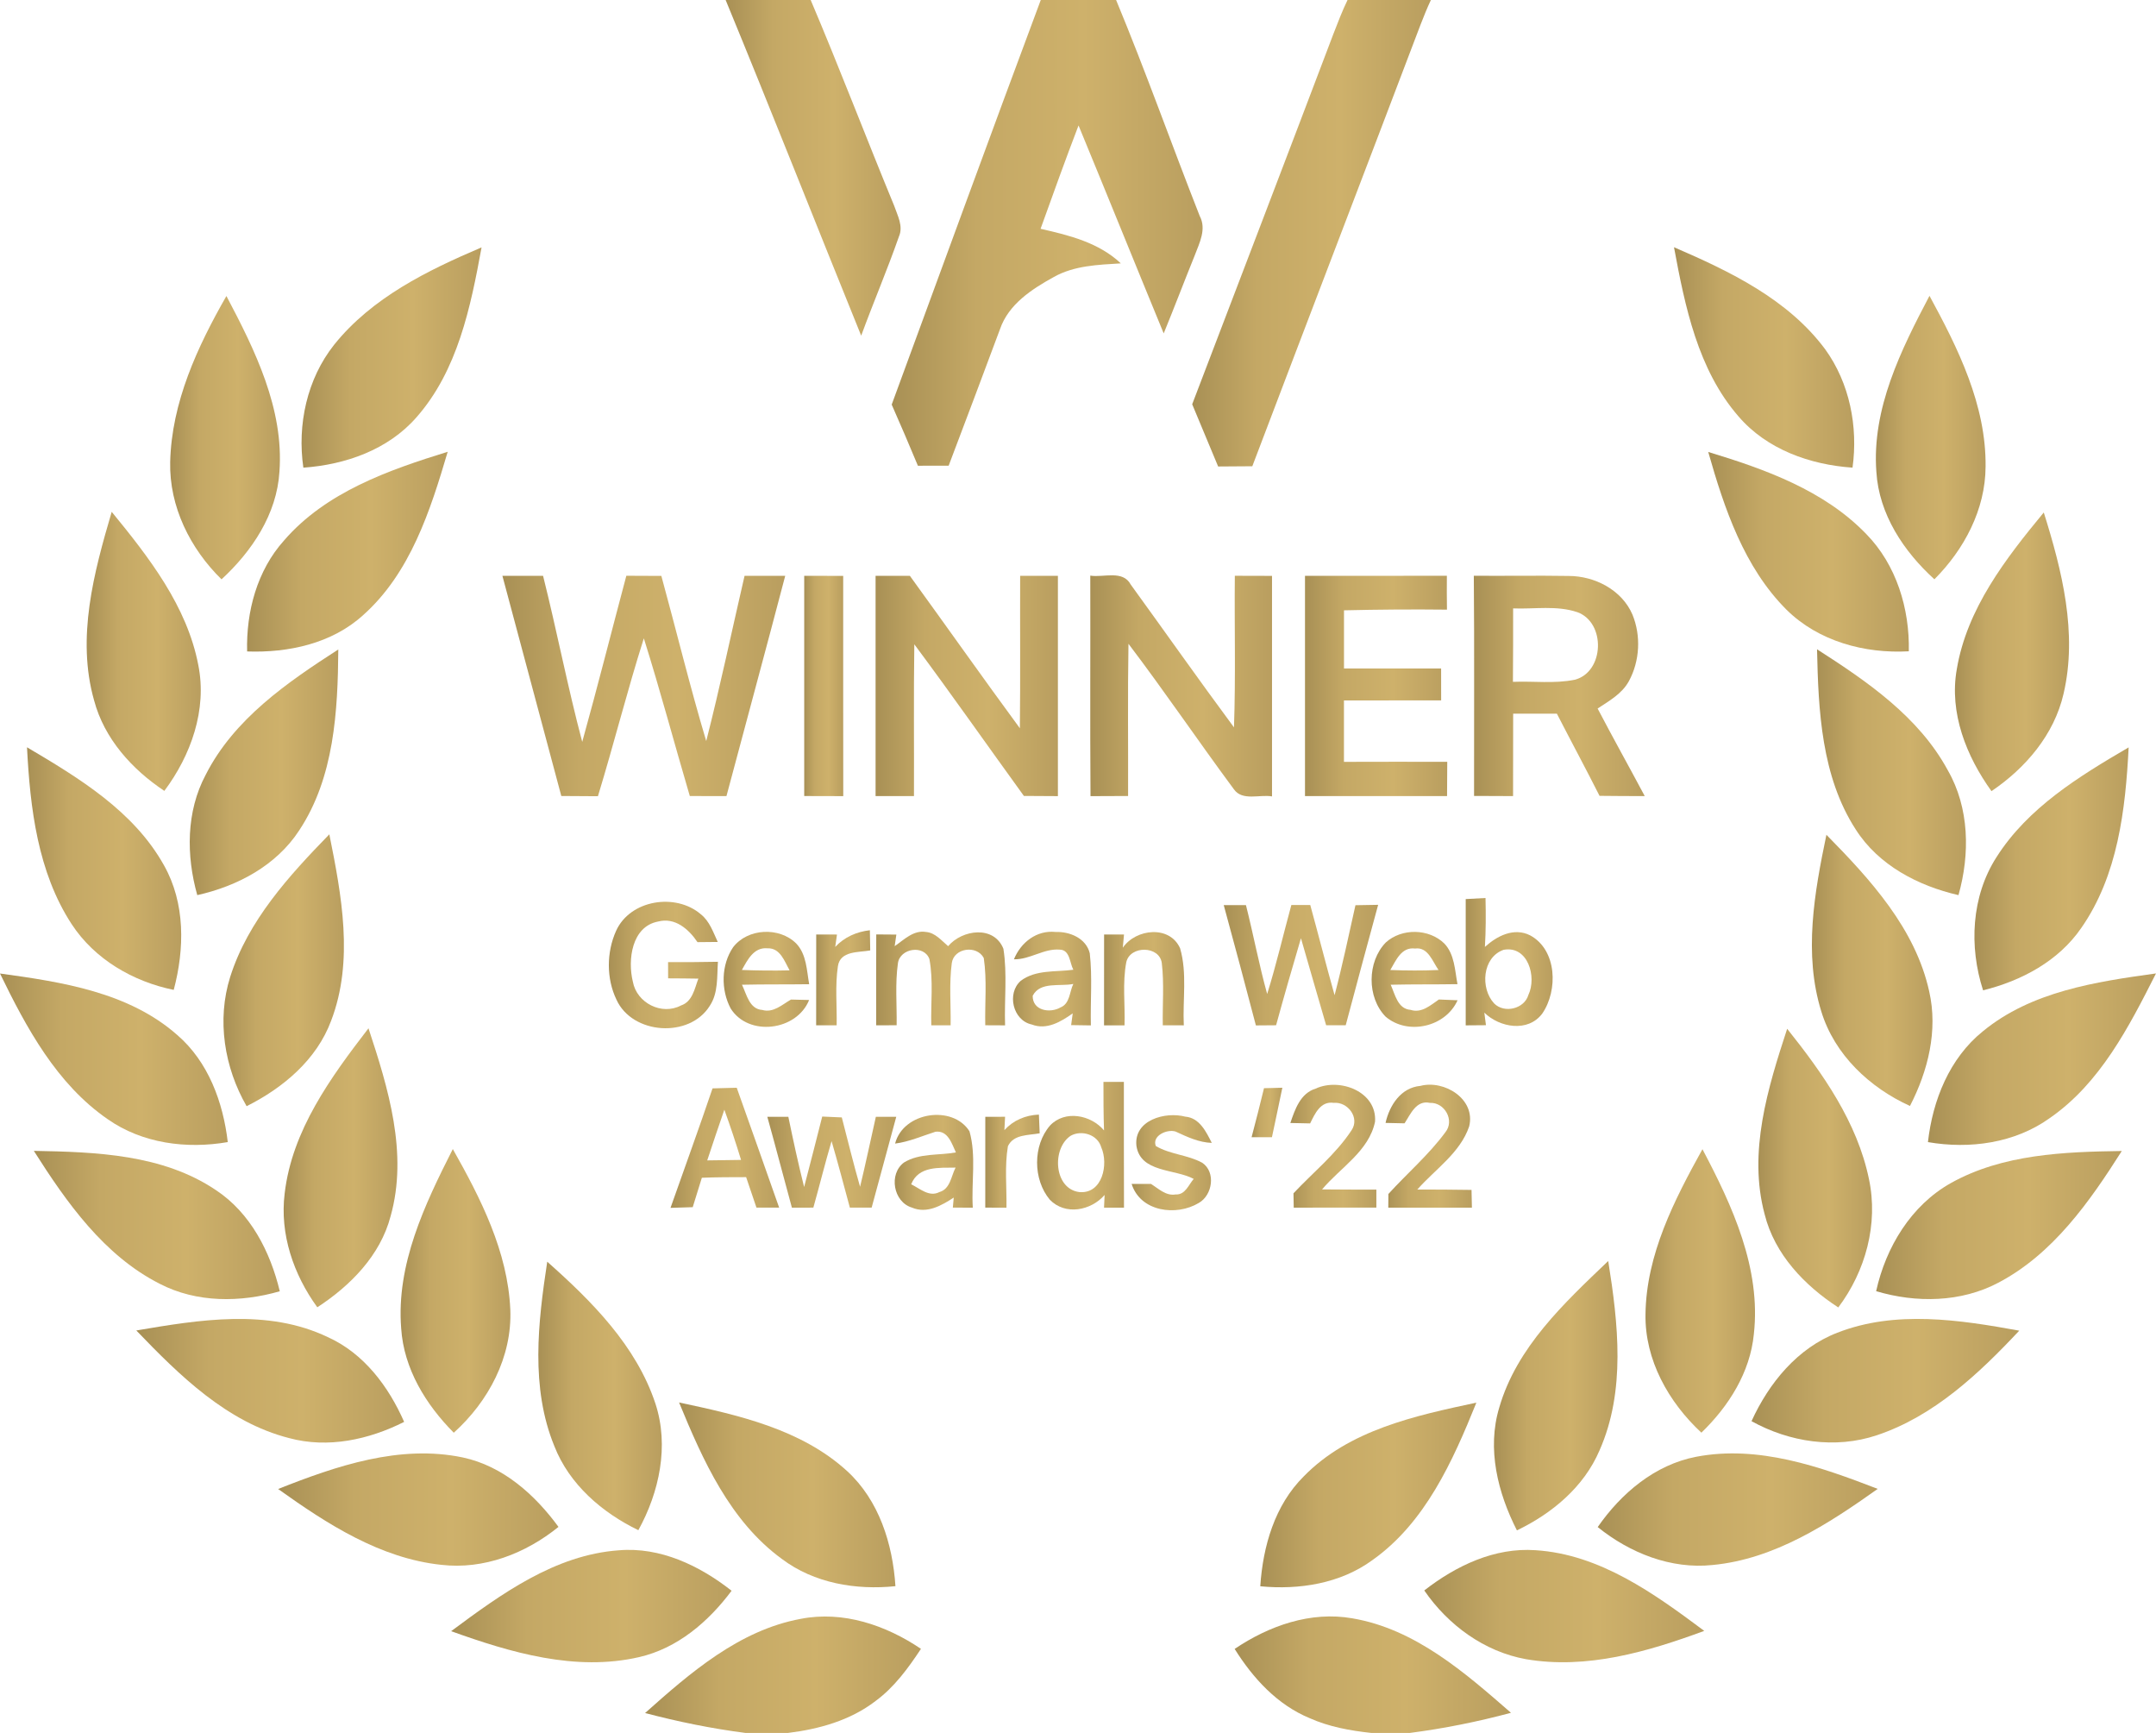 <svg xmlns="http://www.w3.org/2000/svg" width="112" height="90" viewBox="0 0 112 90" fill="none"><g clip-path="url(#clip0_1353_1349)"><path d="M37.696 0H42.113C43.616 3.538 44.984 7.133 46.45 10.685C46.624 11.195 46.936 11.745 46.697 12.287C46.091 14.02 45.368 15.71 44.737 17.433C42.38 11.625 40.084 5.793 37.696 0Z" fill="url(#paint0_linear_1353_1349)"></path><path d="M54.066 0H57.979C59.517 3.703 60.856 7.49 62.324 11.22C62.685 11.902 62.309 12.615 62.065 13.262C61.519 14.61 61.003 15.97 60.452 17.315C58.969 13.717 57.513 10.11 56.028 6.515C55.345 8.293 54.702 10.088 54.056 11.883C55.539 12.217 57.082 12.6 58.224 13.678C57.04 13.752 55.798 13.79 54.737 14.39C53.603 15.015 52.394 15.8 51.95 17.09C51.068 19.457 50.178 21.823 49.281 24.185C48.747 24.185 48.214 24.185 47.683 24.188C47.242 23.122 46.786 22.067 46.322 21.012C48.899 14.008 51.454 6.992 54.066 0Z" fill="url(#paint1_linear_1353_1349)"></path><path d="M70.002 0H74.332C74.135 0.42 73.96 0.853 73.793 1.285C70.889 8.932 67.958 16.567 65.055 24.215C64.462 24.218 63.871 24.223 63.28 24.227C62.829 23.152 62.378 22.075 61.932 20.995C64.379 14.585 66.837 8.175 69.269 1.758C69.499 1.165 69.725 0.573 70.002 0Z" fill="url(#paint2_linear_1353_1349)"></path><path d="M17.359 17.903C19.318 15.46 22.197 14.048 25.016 12.848C24.45 15.948 23.772 19.253 21.628 21.68C20.155 23.363 17.937 24.135 15.759 24.288C15.435 22.055 15.946 19.683 17.359 17.903Z" fill="url(#paint3_linear_1353_1349)"></path><path d="M86.961 12.84C89.86 14.09 92.88 15.537 94.815 18.14C96.086 19.9 96.529 22.152 96.235 24.287C94.032 24.137 91.784 23.342 90.311 21.625C88.2 19.197 87.532 15.917 86.961 12.84Z" fill="url(#paint4_linear_1353_1349)"></path><path d="M8.841 23.998C8.913 20.903 10.251 18.013 11.762 15.373C13.245 18.183 14.755 21.233 14.516 24.5C14.381 26.706 13.088 28.631 11.508 30.088C9.883 28.498 8.788 26.308 8.841 23.998Z" fill="url(#paint5_linear_1353_1349)"></path><path d="M97.474 24.506C97.23 21.228 98.753 18.178 100.233 15.363C101.721 18.098 103.184 21.046 103.147 24.238C103.137 26.466 102.033 28.538 100.488 30.086C98.895 28.638 97.609 26.711 97.474 24.506Z" fill="url(#paint6_linear_1353_1349)"></path><path d="M14.755 28.07C16.929 25.555 20.179 24.415 23.257 23.463C22.357 26.513 21.313 29.765 18.868 31.943C17.243 33.425 14.979 33.91 12.838 33.833C12.784 31.765 13.354 29.63 14.755 28.07Z" fill="url(#paint7_linear_1353_1349)"></path><path d="M88.74 23.473C91.689 24.365 94.757 25.463 96.948 27.735C98.516 29.335 99.206 31.615 99.159 33.825C96.868 33.955 94.463 33.308 92.8 31.66C90.6 29.458 89.573 26.405 88.74 23.473Z" fill="url(#paint8_linear_1353_1349)"></path><path d="M5.803 26.582C7.732 28.939 9.716 31.477 10.302 34.544C10.765 36.864 9.918 39.227 8.537 41.075C6.857 39.957 5.416 38.364 4.888 36.374C3.963 33.117 4.878 29.727 5.803 26.582Z" fill="url(#paint9_linear_1353_1349)"></path><path d="M101.651 34.76C102.175 31.613 104.193 29.008 106.17 26.615C107.117 29.63 107.935 32.88 107.197 36.033C106.708 38.158 105.223 39.893 103.453 41.088C102.15 39.275 101.25 37.025 101.651 34.76Z" fill="url(#paint10_linear_1353_1349)"></path><path d="M26.099 29.905C26.804 29.905 27.507 29.905 28.212 29.907C28.93 32.772 29.488 35.675 30.246 38.53C31.044 35.662 31.771 32.777 32.537 29.902C33.145 29.905 33.75 29.907 34.356 29.91C35.139 32.767 35.839 35.65 36.687 38.487C37.414 35.642 38.015 32.767 38.678 29.907C39.383 29.905 40.086 29.905 40.791 29.905C39.79 33.722 38.753 37.53 37.738 41.345C37.103 41.345 36.47 41.342 35.834 41.342C35.029 38.615 34.301 35.865 33.446 33.152C32.584 35.865 31.893 38.63 31.061 41.352C30.425 41.345 29.792 41.342 29.159 41.34C28.14 37.527 27.123 33.715 26.099 29.905Z" fill="url(#paint11_linear_1353_1349)"></path><path d="M41.778 29.904C42.451 29.904 43.127 29.907 43.802 29.909C43.805 33.722 43.797 37.534 43.805 41.347C43.129 41.344 42.454 41.342 41.778 41.342C41.776 37.529 41.776 33.717 41.778 29.904Z" fill="url(#paint12_linear_1353_1349)"></path><path d="M45.485 41.344C45.483 37.529 45.483 33.717 45.485 29.904C46.078 29.904 46.672 29.904 47.265 29.904C49.177 32.539 51.051 35.199 52.98 37.822C53.01 35.184 52.985 32.544 52.995 29.907C53.648 29.904 54.301 29.904 54.956 29.904C54.959 33.719 54.956 37.532 54.956 41.347C54.366 41.344 53.778 41.342 53.189 41.337C51.288 38.714 49.431 36.059 47.497 33.462C47.459 36.089 47.489 38.717 47.479 41.344C46.814 41.344 46.151 41.344 45.485 41.344Z" fill="url(#paint13_linear_1353_1349)"></path><path d="M56.638 29.895C57.333 30.006 58.328 29.588 58.739 30.358C60.531 32.828 62.285 35.323 64.103 37.776C64.195 35.153 64.122 32.528 64.147 29.903C64.79 29.905 65.433 29.905 66.079 29.908C66.076 33.725 66.076 37.543 66.079 41.361C65.436 41.248 64.539 41.615 64.1 40.993C62.248 38.493 60.503 35.913 58.622 33.435C58.577 36.071 58.612 38.706 58.602 41.34C57.951 41.343 57.301 41.346 56.65 41.348C56.623 37.531 56.648 33.713 56.638 29.895Z" fill="url(#paint14_linear_1353_1349)"></path><path d="M67.792 29.905C70.249 29.902 72.705 29.91 75.162 29.902C75.157 30.487 75.157 31.075 75.167 31.662C73.385 31.642 71.6 31.655 69.818 31.697C69.816 32.705 69.816 33.71 69.818 34.717C71.501 34.72 73.183 34.717 74.863 34.717C74.863 35.27 74.863 35.822 74.865 36.375C73.183 36.377 71.498 36.375 69.816 36.377C69.818 37.44 69.818 38.502 69.816 39.567C71.605 39.56 73.395 39.562 75.182 39.565C75.177 40.157 75.175 40.752 75.172 41.345C72.712 41.342 70.252 41.345 67.792 41.345C67.792 37.53 67.792 33.717 67.792 29.905Z" fill="url(#paint15_linear_1353_1349)"></path><path d="M76.562 29.902C78.205 29.915 79.847 29.885 81.49 29.912C82.838 29.912 84.252 30.635 84.802 31.917C85.254 33.017 85.186 34.33 84.618 35.375C84.262 36.03 83.591 36.402 82.993 36.797C83.791 38.325 84.633 39.825 85.441 41.345C84.658 41.345 83.875 41.342 83.093 41.332C82.37 39.902 81.61 38.49 80.877 37.065C80.119 37.062 79.362 37.062 78.606 37.065C78.601 38.492 78.604 39.917 78.601 41.345C77.926 41.345 77.25 41.342 76.575 41.337C76.57 37.525 76.595 33.712 76.562 29.902ZM78.604 31.597C78.601 32.867 78.609 34.14 78.594 35.412C79.661 35.367 80.75 35.517 81.807 35.302C83.349 34.897 83.427 32.337 81.944 31.795C80.872 31.43 79.713 31.642 78.604 31.597Z" fill="url(#paint16_linear_1353_1349)"></path><path d="M10.687 40.236C12.158 37.338 14.919 35.441 17.574 33.73C17.549 36.933 17.364 40.383 15.54 43.13C14.351 44.956 12.325 46.026 10.248 46.488C9.67 44.438 9.665 42.148 10.687 40.236Z" fill="url(#paint17_linear_1353_1349)"></path><path d="M94.392 33.721C96.989 35.386 99.68 37.221 101.186 40.008C102.31 41.963 102.34 44.361 101.739 46.488C99.643 46.008 97.584 44.936 96.4 43.076C94.618 40.321 94.459 36.903 94.392 33.721Z" fill="url(#paint18_linear_1353_1349)"></path><path d="M1.403 38.81C4.095 40.401 6.949 42.123 8.519 44.941C9.631 46.908 9.591 49.281 9.025 51.41C6.917 50.98 4.92 49.825 3.724 47.998C1.957 45.291 1.565 41.971 1.403 38.81Z" fill="url(#paint19_linear_1353_1349)"></path><path d="M103.712 44.52C105.343 41.947 108.012 40.315 110.579 38.815C110.415 42.047 110.018 45.469 108.119 48.192C106.933 49.919 105.009 50.94 103.017 51.432C102.282 49.162 102.404 46.557 103.712 44.52Z" fill="url(#paint20_linear_1353_1349)"></path><path d="M11.959 50.733C12.888 47.808 15.012 45.485 17.108 43.33C17.743 46.488 18.392 49.9 17.203 53.008C16.447 55.045 14.703 56.503 12.811 57.45C11.652 55.438 11.253 52.973 11.959 50.733Z" fill="url(#paint21_linear_1353_1349)"></path><path d="M94.879 43.355C97.155 45.666 99.498 48.223 100.218 51.488C100.682 53.523 100.156 55.618 99.219 57.438C97.127 56.49 95.303 54.778 94.615 52.535C93.683 49.543 94.254 46.35 94.879 43.355Z" fill="url(#paint22_linear_1353_1349)"></path><path d="M76.141 46.694C76.482 46.674 76.826 46.654 77.17 46.637C77.19 47.484 77.19 48.332 77.138 49.179C77.763 48.609 78.646 48.152 79.486 48.577C80.889 49.332 80.944 51.442 80.116 52.642C79.371 53.629 77.908 53.369 77.108 52.592C77.128 52.754 77.17 53.082 77.193 53.244C76.841 53.247 76.49 53.249 76.141 53.252C76.138 51.064 76.141 48.879 76.141 46.694ZM78.107 49.329C77.001 49.719 76.888 51.332 77.621 52.117C78.15 52.644 79.184 52.397 79.396 51.674C79.844 50.737 79.373 49.092 78.107 49.329Z" fill="url(#paint23_linear_1353_1349)"></path><path d="M32.003 48.348C32.736 46.723 35.106 46.358 36.413 47.488C36.864 47.848 37.051 48.415 37.285 48.92C36.933 48.925 36.582 48.928 36.233 48.93C35.777 48.255 35.067 47.63 34.187 47.86C32.816 48.118 32.597 49.853 32.876 50.985C33.078 52.09 34.374 52.75 35.378 52.218C35.976 52.018 36.084 51.338 36.278 50.825C35.755 50.815 35.229 50.813 34.708 50.81C34.705 50.6 34.705 50.178 34.705 49.968C35.568 49.97 36.43 49.968 37.295 49.95C37.24 50.718 37.32 51.565 36.871 52.238C35.817 53.933 32.843 53.735 32.021 51.91C31.495 50.815 31.507 49.453 32.003 48.348Z" fill="url(#paint24_linear_1353_1349)"></path><path d="M63.571 47.007C63.955 47.005 64.339 47.005 64.725 47.007C65.112 48.54 65.403 50.097 65.827 51.622C66.303 50.097 66.662 48.542 67.083 47.002C67.41 47 67.736 47 68.065 47C68.494 48.56 68.89 50.127 69.329 51.685C69.735 50.14 70.064 48.572 70.413 47.012C70.807 47.005 71.198 47 71.592 46.992C71.019 49.075 70.465 51.162 69.907 53.247C69.568 53.247 69.229 53.247 68.89 53.247C68.447 51.742 68.02 50.232 67.582 48.727C67.138 50.23 66.704 51.735 66.29 53.247C65.939 53.25 65.59 53.25 65.241 53.255C64.698 51.167 64.135 49.087 63.571 47.007Z" fill="url(#paint25_linear_1353_1349)"></path><path d="M38.084 49.195C38.842 48.205 40.482 48.127 41.359 48.997C41.9 49.56 41.905 50.39 42.035 51.115C40.871 51.132 39.707 51.115 38.545 51.142C38.787 51.637 38.922 52.407 39.6 52.452C40.173 52.617 40.632 52.172 41.09 51.912C41.327 51.92 41.798 51.93 42.032 51.935C41.387 53.542 38.887 53.855 37.957 52.375C37.441 51.407 37.461 50.107 38.084 49.195ZM38.54 50.375C39.365 50.407 40.193 50.415 41.018 50.395C40.754 49.927 40.529 49.222 39.869 49.25C39.158 49.182 38.83 49.857 38.54 50.375Z" fill="url(#paint26_linear_1353_1349)"></path><path d="M42.401 48.532C42.76 48.532 43.121 48.532 43.48 48.535C43.458 48.695 43.41 49.017 43.388 49.178C43.867 48.667 44.495 48.39 45.188 48.312C45.193 48.66 45.2 49.01 45.207 49.36C44.609 49.47 43.647 49.37 43.528 50.178C43.376 51.193 43.483 52.227 43.463 53.25C43.106 53.25 42.752 53.25 42.398 53.25C42.401 51.678 42.398 50.105 42.401 48.532Z" fill="url(#paint27_linear_1353_1349)"></path><path d="M45.52 48.529C45.866 48.529 46.215 48.532 46.564 48.537C46.541 48.687 46.499 48.987 46.477 49.139C46.965 48.804 47.456 48.292 48.107 48.402C48.585 48.442 48.909 48.849 49.253 49.139C49.991 48.272 51.634 48.049 52.125 49.274C52.331 50.584 52.167 51.927 52.212 53.252C51.868 53.249 51.524 53.247 51.182 53.247C51.157 52.084 51.277 50.909 51.105 49.754C50.741 49.064 49.55 49.227 49.443 50.022C49.301 51.092 49.4 52.174 49.383 53.249C49.046 53.249 48.712 53.247 48.379 53.249C48.346 52.104 48.493 50.939 48.281 49.809C48.007 49.049 46.753 49.244 46.646 50.024C46.494 51.092 46.596 52.174 46.579 53.247C46.222 53.247 45.869 53.249 45.517 53.249C45.515 51.677 45.512 50.102 45.52 48.529Z" fill="url(#paint28_linear_1353_1349)"></path><path d="M52.672 49.821C53.031 48.944 53.849 48.299 54.833 48.401C55.569 48.376 56.419 48.724 56.611 49.506C56.752 50.749 56.638 52.006 56.668 53.254C56.326 53.249 55.985 53.244 55.643 53.239C55.663 53.086 55.706 52.781 55.726 52.629C55.112 53.066 54.372 53.509 53.595 53.206C52.615 52.999 52.289 51.591 53.024 50.941C53.801 50.349 54.843 50.489 55.758 50.364C55.566 50.009 55.586 49.329 55.05 49.319C54.225 49.249 53.507 49.841 52.672 49.821ZM53.647 51.716C53.635 52.494 54.552 52.636 55.095 52.319C55.584 52.121 55.556 51.509 55.756 51.101C55.065 51.246 54.036 50.959 53.647 51.716Z" fill="url(#paint29_linear_1353_1349)"></path><path d="M57.356 48.533C57.7 48.533 58.046 48.531 58.39 48.533C58.375 48.703 58.343 49.045 58.328 49.218C59.008 48.23 60.766 48.038 61.304 49.251C61.68 50.543 61.431 51.923 61.496 53.251C61.132 53.251 60.768 53.248 60.404 53.248C60.384 52.17 60.481 51.086 60.352 50.013C60.23 49.111 58.712 49.096 58.51 49.965C58.303 51.043 58.453 52.158 58.418 53.251C58.061 53.251 57.707 53.251 57.353 53.251C57.356 51.678 57.353 50.105 57.356 48.533Z" fill="url(#paint30_linear_1353_1349)"></path><path d="M71.99 48.947C72.82 48.194 74.233 48.219 75.033 49.004C75.566 49.567 75.576 50.394 75.713 51.112C74.557 51.132 73.4 51.114 72.244 51.142C72.473 51.642 72.603 52.397 73.276 52.447C73.849 52.632 74.312 52.207 74.746 51.909C74.99 51.919 75.474 51.939 75.718 51.949C75.09 53.342 73.136 53.782 71.982 52.802C71 51.799 71.017 49.947 71.99 48.947ZM72.224 50.377C73.056 50.409 73.894 50.414 74.729 50.377C74.417 49.939 74.185 49.167 73.51 49.262C72.799 49.169 72.518 49.882 72.224 50.377Z" fill="url(#paint31_linear_1353_1349)"></path><path d="M103.005 53.562C105.52 51.49 108.874 50.987 112 50.555C110.597 53.327 109.101 56.255 106.482 58.067C104.665 59.372 102.319 59.69 100.153 59.315C100.398 57.142 101.27 54.96 103.005 53.562Z" fill="url(#paint32_linear_1353_1349)"></path><path d="M0 50.559C3.213 50.999 6.685 51.526 9.21 53.754C10.822 55.144 11.59 57.244 11.832 59.314C9.698 59.684 7.395 59.389 5.593 58.124C2.949 56.301 1.373 53.384 0 50.559Z" fill="url(#paint33_linear_1353_1349)"></path><path d="M14.788 61.982C15.169 58.702 17.188 55.944 19.142 53.404C20.169 56.512 21.208 59.899 20.291 63.162C19.758 65.202 18.2 66.777 16.483 67.894C15.251 66.197 14.526 64.097 14.788 61.982Z" fill="url(#paint34_linear_1353_1349)"></path><path d="M92.84 53.43C94.687 55.742 96.477 58.277 97.088 61.232C97.584 63.567 96.913 66.017 95.495 67.902C93.745 66.765 92.19 65.147 91.671 63.067C90.802 59.835 91.834 56.502 92.84 53.43Z" fill="url(#paint35_linear_1353_1349)"></path><path d="M57.322 56.188C57.673 56.188 58.03 56.188 58.383 56.188C58.386 58.365 58.379 60.542 58.389 62.72C58.042 62.718 57.696 62.72 57.352 62.72C57.359 62.555 57.374 62.225 57.382 62.06C56.671 62.88 55.335 63.135 54.535 62.305C53.658 61.255 53.648 59.492 54.548 58.453C55.323 57.635 56.671 57.898 57.352 58.708C57.322 57.867 57.322 57.028 57.322 56.188ZM55.624 58.983C54.625 59.642 54.745 61.745 56.068 61.91C57.269 62.02 57.598 60.458 57.207 59.583C57.02 58.925 56.19 58.67 55.624 58.983Z" fill="url(#paint36_linear_1353_1349)"></path><path d="M37.015 56.525C37.432 56.512 37.853 56.502 38.272 56.492C39.009 58.567 39.745 60.64 40.475 62.717C40.081 62.715 39.687 62.717 39.296 62.717C39.119 62.19 38.94 61.66 38.76 61.135C37.995 61.137 37.227 61.135 36.46 61.167C36.303 61.675 36.143 62.185 35.986 62.695C35.6 62.71 35.216 62.72 34.832 62.73C35.56 60.662 36.312 58.602 37.015 56.525ZM36.739 60.265C37.325 60.255 37.91 60.247 38.496 60.24C38.229 59.362 37.94 58.492 37.629 57.632C37.325 58.507 37.03 59.385 36.739 60.265Z" fill="url(#paint37_linear_1353_1349)"></path><path d="M65.663 56.515C65.98 56.507 66.296 56.497 66.615 56.492C66.433 57.347 66.261 58.207 66.074 59.062C65.72 59.062 65.369 59.062 65.018 59.062C65.239 58.215 65.459 57.367 65.663 56.515Z" fill="url(#paint38_linear_1353_1349)"></path><path d="M68.346 56.537C69.59 55.959 71.536 56.687 71.431 58.252C71.115 59.787 69.627 60.639 68.68 61.772C69.619 61.782 70.559 61.782 71.499 61.782C71.499 62.094 71.499 62.404 71.499 62.717C70.068 62.719 68.637 62.717 67.207 62.719C67.204 62.532 67.199 62.159 67.194 61.974C68.206 60.894 69.388 59.949 70.208 58.704C70.654 58.052 70.013 57.209 69.285 57.277C68.6 57.172 68.306 57.844 68.059 58.344C67.802 58.339 67.289 58.327 67.032 58.322C67.272 57.614 67.551 56.782 68.346 56.537Z" fill="url(#paint39_linear_1353_1349)"></path><path d="M71.977 58.318C72.181 57.405 72.774 56.485 73.789 56.395C75.03 56.07 76.67 57.08 76.321 58.498C75.855 59.875 74.556 60.725 73.627 61.778C74.564 61.78 75.503 61.78 76.443 61.798C76.448 62.103 76.456 62.41 76.463 62.72C75.015 62.718 73.567 62.718 72.119 62.72C72.121 62.543 72.124 62.188 72.124 62.01C73.101 60.935 74.217 59.98 75.08 58.808C75.586 58.19 75.042 57.24 74.28 57.278C73.569 57.12 73.275 57.868 72.964 58.34C72.717 58.335 72.223 58.323 71.977 58.318Z" fill="url(#paint40_linear_1353_1349)"></path><path d="M39.861 58.001C40.225 58.001 40.589 58.001 40.953 58.001C41.205 59.221 41.469 60.438 41.773 61.648C42.097 60.431 42.399 59.208 42.713 57.988C43.052 58.001 43.391 58.016 43.73 58.033C44.044 59.236 44.335 60.443 44.679 61.636C44.971 60.428 45.225 59.211 45.499 58.001C45.763 58.001 46.294 58.001 46.559 58.001C46.135 59.573 45.709 61.146 45.28 62.718C44.904 62.716 44.525 62.716 44.148 62.716C43.837 61.563 43.533 60.408 43.199 59.263C42.86 60.408 42.576 61.568 42.252 62.718C41.88 62.718 41.509 62.718 41.138 62.721C40.706 61.148 40.3 59.571 39.861 58.001Z" fill="url(#paint41_linear_1353_1349)"></path><path d="M46.499 59.391C46.921 57.749 49.485 57.361 50.363 58.754C50.724 60.031 50.452 61.404 50.535 62.721C50.188 62.719 49.842 62.716 49.498 62.716C49.51 62.586 49.535 62.326 49.545 62.196C48.91 62.611 48.149 63.049 47.374 62.716C46.407 62.429 46.151 60.974 46.961 60.374C47.766 59.879 48.763 60.014 49.657 59.851C49.441 59.391 49.246 58.699 48.598 58.776C47.903 58.996 47.232 59.299 46.499 59.391ZM47.334 61.506C47.783 61.721 48.267 62.186 48.797 61.911C49.366 61.751 49.408 61.086 49.64 60.639C48.79 60.656 47.718 60.541 47.334 61.506Z" fill="url(#paint42_linear_1353_1349)"></path><path d="M51.185 58.002C51.527 57.999 51.868 57.999 52.212 57.999C52.205 58.174 52.187 58.519 52.177 58.692C52.646 58.177 53.276 57.914 53.969 57.887C53.979 58.129 53.999 58.614 54.009 58.857C53.436 58.967 52.651 58.902 52.359 59.529C52.182 60.582 52.302 61.659 52.284 62.722C51.915 62.719 51.549 62.717 51.183 62.717C51.188 61.144 51.185 59.572 51.185 58.002Z" fill="url(#paint43_linear_1353_1349)"></path><path d="M59.035 59.506C58.891 58.168 60.538 57.718 61.573 57.993C62.31 58.053 62.657 58.776 62.949 59.356C62.271 59.333 61.667 59.043 61.067 58.766C60.626 58.628 59.835 58.983 60.042 59.518C60.788 59.961 61.7 59.973 62.458 60.391C63.17 60.876 62.986 62.071 62.278 62.473C61.112 63.178 59.242 62.938 58.786 61.486C59.038 61.486 59.541 61.486 59.793 61.488C60.184 61.731 60.568 62.121 61.074 62.033C61.573 62.061 61.742 61.533 62.011 61.226C61.022 60.698 59.242 60.906 59.035 59.506Z" fill="url(#paint44_linear_1353_1349)"></path><path d="M1.758 59.77C4.976 59.827 8.452 59.944 11.217 61.809C13.014 62.995 14.043 65.012 14.534 67.062C12.495 67.65 10.217 67.669 8.298 66.674C5.399 65.204 3.46 62.45 1.758 59.77Z" fill="url(#paint45_linear_1353_1349)"></path><path d="M23.523 59.676C24.974 62.246 26.377 65.001 26.509 68.011C26.611 70.473 25.37 72.793 23.573 74.408C22.125 72.953 20.978 71.088 20.841 68.993C20.577 65.668 22.063 62.558 23.523 59.676Z" fill="url(#paint46_linear_1353_1349)"></path><path d="M88.439 59.684C89.994 62.624 91.49 65.871 91.109 69.286C90.916 71.281 89.797 73.041 88.384 74.406C86.684 72.829 85.438 70.626 85.481 68.251C85.52 65.159 86.974 62.326 88.439 59.684Z" fill="url(#paint47_linear_1353_1349)"></path><path d="M101.348 61.44C104.037 59.94 107.217 59.82 110.223 59.777C108.548 62.417 106.647 65.125 103.815 66.615C101.866 67.647 99.543 67.677 97.462 67.057C97.965 64.775 99.276 62.6 101.348 61.44Z" fill="url(#paint48_linear_1353_1349)"></path><path d="M28.428 65.527C30.741 67.577 33.054 69.892 34.049 72.9C34.767 75.095 34.251 77.492 33.161 79.47C31.277 78.557 29.575 77.095 28.797 75.102C27.553 72.065 27.947 68.685 28.428 65.527Z" fill="url(#paint49_linear_1353_1349)"></path><path d="M77.884 73.1C78.793 69.963 81.258 67.673 83.544 65.49C84.062 68.73 84.461 72.238 83.091 75.328C82.28 77.228 80.626 78.603 78.801 79.48C77.809 77.535 77.233 75.25 77.884 73.1Z" fill="url(#paint50_linear_1353_1349)"></path><path d="M7.081 69.098C10.346 68.543 13.913 67.951 17.023 69.441C18.898 70.281 20.186 72.006 20.994 73.846C19.164 74.768 17.036 75.233 15.022 74.688C11.789 73.863 9.327 71.436 7.081 69.098Z" fill="url(#paint51_linear_1353_1349)"></path><path d="M95.442 69.216C98.463 68.033 101.795 68.543 104.896 69.108C102.8 71.343 100.457 73.553 97.496 74.54C95.34 75.263 92.955 74.898 90.988 73.808C91.891 71.831 93.369 70.016 95.442 69.216Z" fill="url(#paint52_linear_1353_1349)"></path><path d="M35.277 72.838C38.348 73.49 41.616 74.218 44.006 76.4C45.666 77.923 46.374 80.183 46.516 82.378C44.467 82.59 42.294 82.228 40.619 80.965C37.922 79 36.511 75.838 35.277 72.838Z" fill="url(#paint53_linear_1353_1349)"></path><path d="M67.727 76.676C70.08 74.263 73.524 73.521 76.695 72.846C75.471 75.876 74.038 79.086 71.289 81.028C69.621 82.246 67.483 82.578 65.469 82.383C65.606 80.308 66.219 78.173 67.727 76.676Z" fill="url(#paint54_linear_1353_1349)"></path><path d="M14.448 77.331C17.469 76.133 20.764 75.006 24.047 75.694C26.128 76.141 27.785 77.621 29.012 79.299C27.314 80.676 25.128 81.528 22.922 81.269C19.75 80.933 16.985 79.144 14.448 77.331Z" fill="url(#paint55_linear_1353_1349)"></path><path d="M88.11 75.658C91.345 75.038 94.563 76.173 97.544 77.325C94.974 79.15 92.18 80.973 88.965 81.278C86.802 81.508 84.665 80.653 82.998 79.308C84.217 77.553 85.969 76.07 88.11 75.658Z" fill="url(#paint56_linear_1353_1349)"></path><path d="M23.436 84.715C26.024 82.795 28.825 80.752 32.145 80.515C34.303 80.33 36.345 81.312 38.005 82.615C36.806 84.222 35.193 85.607 33.199 86.062C29.899 86.822 26.535 85.83 23.436 84.715Z" fill="url(#paint57_linear_1353_1349)"></path><path d="M73.988 82.6C75.633 81.32 77.637 80.358 79.768 80.51C83.113 80.72 85.934 82.763 88.532 84.7C85.593 85.785 82.43 86.71 79.275 86.17C77.106 85.78 75.225 84.4 73.988 82.6Z" fill="url(#paint58_linear_1353_1349)"></path><path d="M33.511 88.966C35.861 86.871 38.403 84.665 41.591 84.076C43.794 83.643 46.023 84.403 47.842 85.633C47.179 86.635 46.456 87.63 45.477 88.346C44.168 89.353 42.538 89.805 40.926 90.001H38.735C36.973 89.775 35.23 89.418 33.511 88.966Z" fill="url(#paint59_linear_1353_1349)"></path><path d="M64.138 85.637C65.92 84.434 68.091 83.664 70.259 84.049C73.509 84.602 76.086 86.854 78.492 88.954C76.769 89.417 75.015 89.769 73.245 89.999H71.229C70.139 89.882 69.04 89.682 68.033 89.232C66.349 88.537 65.087 87.154 64.138 85.637Z" fill="url(#paint60_linear_1353_1349)"></path></g><defs><linearGradient id="paint0_linear_1353_1349" x1="37.702" y1="10.506" x2="46.776" y2="10.506" gradientUnits="userSpaceOnUse"><stop stop-color="#A89055"></stop><stop offset="0.271" stop-color="#C4A865"></stop><stop offset="0.62" stop-color="#CEB16B"></stop><stop offset="1" stop-color="#B99E5F"></stop></linearGradient><linearGradient id="paint1_linear_1353_1349" x1="46.332" y1="14.577" x2="62.46" y2="14.577" gradientUnits="userSpaceOnUse"><stop stop-color="#A89055"></stop><stop offset="0.271" stop-color="#C4A865"></stop><stop offset="0.62" stop-color="#CEB16B"></stop><stop offset="1" stop-color="#B99E5F"></stop></linearGradient><linearGradient id="paint2_linear_1353_1349" x1="61.939" y1="14.601" x2="74.321" y2="14.601" gradientUnits="userSpaceOnUse"><stop stop-color="#A89055"></stop><stop offset="0.271" stop-color="#C4A865"></stop><stop offset="0.62" stop-color="#CEB16B"></stop><stop offset="1" stop-color="#B99E5F"></stop></linearGradient><linearGradient id="paint3_linear_1353_1349" x1="15.671" y1="19.742" x2="25.008" y2="19.742" gradientUnits="userSpaceOnUse"><stop stop-color="#A89055"></stop><stop offset="0.271" stop-color="#C4A865"></stop><stop offset="0.62" stop-color="#CEB16B"></stop><stop offset="1" stop-color="#B99E5F"></stop></linearGradient><linearGradient id="paint4_linear_1353_1349" x1="86.967" y1="19.739" x2="96.315" y2="19.739" gradientUnits="userSpaceOnUse"><stop stop-color="#A89055"></stop><stop offset="0.271" stop-color="#C4A865"></stop><stop offset="0.62" stop-color="#CEB16B"></stop><stop offset="1" stop-color="#B99E5F"></stop></linearGradient><linearGradient id="paint5_linear_1353_1349" x1="8.842" y1="24.241" x2="14.536" y2="24.241" gradientUnits="userSpaceOnUse"><stop stop-color="#A89055"></stop><stop offset="0.271" stop-color="#C4A865"></stop><stop offset="0.62" stop-color="#CEB16B"></stop><stop offset="1" stop-color="#B99E5F"></stop></linearGradient><linearGradient id="paint6_linear_1353_1349" x1="97.452" y1="24.236" x2="103.143" y2="24.236" gradientUnits="userSpaceOnUse"><stop stop-color="#A89055"></stop><stop offset="0.271" stop-color="#C4A865"></stop><stop offset="0.62" stop-color="#CEB16B"></stop><stop offset="1" stop-color="#B99E5F"></stop></linearGradient><linearGradient id="paint7_linear_1353_1349" x1="12.841" y1="29.717" x2="23.248" y2="29.717" gradientUnits="userSpaceOnUse"><stop stop-color="#A89055"></stop><stop offset="0.271" stop-color="#C4A865"></stop><stop offset="0.62" stop-color="#CEB16B"></stop><stop offset="1" stop-color="#B99E5F"></stop></linearGradient><linearGradient id="paint8_linear_1353_1349" x1="88.747" y1="29.721" x2="99.152" y2="29.721" gradientUnits="userSpaceOnUse"><stop stop-color="#A89055"></stop><stop offset="0.271" stop-color="#C4A865"></stop><stop offset="0.62" stop-color="#CEB16B"></stop><stop offset="1" stop-color="#B99E5F"></stop></linearGradient><linearGradient id="paint9_linear_1353_1349" x1="4.507" y1="35.316" x2="10.424" y2="35.316" gradientUnits="userSpaceOnUse"><stop stop-color="#A89055"></stop><stop offset="0.271" stop-color="#C4A865"></stop><stop offset="0.62" stop-color="#CEB16B"></stop><stop offset="1" stop-color="#B99E5F"></stop></linearGradient><linearGradient id="paint10_linear_1353_1349" x1="101.558" y1="35.337" x2="107.477" y2="35.337" gradientUnits="userSpaceOnUse"><stop stop-color="#A89055"></stop><stop offset="0.271" stop-color="#C4A865"></stop><stop offset="0.62" stop-color="#CEB16B"></stop><stop offset="1" stop-color="#B99E5F"></stop></linearGradient><linearGradient id="paint11_linear_1353_1349" x1="26.108" y1="36.803" x2="40.779" y2="36.803" gradientUnits="userSpaceOnUse"><stop stop-color="#A89055"></stop><stop offset="0.271" stop-color="#C4A865"></stop><stop offset="0.62" stop-color="#CEB16B"></stop><stop offset="1" stop-color="#B99E5F"></stop></linearGradient><linearGradient id="paint12_linear_1353_1349" x1="41.778" y1="36.8" x2="43.803" y2="36.8" gradientUnits="userSpaceOnUse"><stop stop-color="#A89055"></stop><stop offset="0.271" stop-color="#C4A865"></stop><stop offset="0.62" stop-color="#CEB16B"></stop><stop offset="1" stop-color="#B99E5F"></stop></linearGradient><linearGradient id="paint13_linear_1353_1349" x1="45.489" y1="36.8" x2="54.95" y2="36.8" gradientUnits="userSpaceOnUse"><stop stop-color="#A89055"></stop><stop offset="0.271" stop-color="#C4A865"></stop><stop offset="0.62" stop-color="#CEB16B"></stop><stop offset="1" stop-color="#B99E5F"></stop></linearGradient><linearGradient id="paint14_linear_1353_1349" x1="56.642" y1="36.803" x2="66.071" y2="36.803" gradientUnits="userSpaceOnUse"><stop stop-color="#A89055"></stop><stop offset="0.271" stop-color="#C4A865"></stop><stop offset="0.62" stop-color="#CEB16B"></stop><stop offset="1" stop-color="#B99E5F"></stop></linearGradient><linearGradient id="paint15_linear_1353_1349" x1="67.796" y1="36.798" x2="75.176" y2="36.798" gradientUnits="userSpaceOnUse"><stop stop-color="#A89055"></stop><stop offset="0.271" stop-color="#C4A865"></stop><stop offset="0.62" stop-color="#CEB16B"></stop><stop offset="1" stop-color="#B99E5F"></stop></linearGradient><linearGradient id="paint16_linear_1353_1349" x1="76.568" y1="36.798" x2="85.433" y2="36.798" gradientUnits="userSpaceOnUse"><stop stop-color="#A89055"></stop><stop offset="0.271" stop-color="#C4A865"></stop><stop offset="0.62" stop-color="#CEB16B"></stop><stop offset="1" stop-color="#B99E5F"></stop></linearGradient><linearGradient id="paint17_linear_1353_1349" x1="9.861" y1="41.419" x2="17.567" y2="41.419" gradientUnits="userSpaceOnUse"><stop stop-color="#A89055"></stop><stop offset="0.271" stop-color="#C4A865"></stop><stop offset="0.62" stop-color="#CEB16B"></stop><stop offset="1" stop-color="#B99E5F"></stop></linearGradient><linearGradient id="paint18_linear_1353_1349" x1="94.396" y1="41.415" x2="102.122" y2="41.415" gradientUnits="userSpaceOnUse"><stop stop-color="#A89055"></stop><stop offset="0.271" stop-color="#C4A865"></stop><stop offset="0.62" stop-color="#CEB16B"></stop><stop offset="1" stop-color="#B99E5F"></stop></linearGradient><linearGradient id="paint19_linear_1353_1349" x1="1.408" y1="46.404" x2="9.407" y2="46.404" gradientUnits="userSpaceOnUse"><stop stop-color="#A89055"></stop><stop offset="0.271" stop-color="#C4A865"></stop><stop offset="0.62" stop-color="#CEB16B"></stop><stop offset="1" stop-color="#B99E5F"></stop></linearGradient><linearGradient id="paint20_linear_1353_1349" x1="102.572" y1="46.419" x2="110.573" y2="46.419" gradientUnits="userSpaceOnUse"><stop stop-color="#A89055"></stop><stop offset="0.271" stop-color="#C4A865"></stop><stop offset="0.62" stop-color="#CEB16B"></stop><stop offset="1" stop-color="#B99E5F"></stop></linearGradient><linearGradient id="paint21_linear_1353_1349" x1="11.612" y1="51.84" x2="17.861" y2="51.84" gradientUnits="userSpaceOnUse"><stop stop-color="#A89055"></stop><stop offset="0.271" stop-color="#C4A865"></stop><stop offset="0.62" stop-color="#CEB16B"></stop><stop offset="1" stop-color="#B99E5F"></stop></linearGradient><linearGradient id="paint22_linear_1353_1349" x1="94.128" y1="51.842" x2="100.384" y2="51.842" gradientUnits="userSpaceOnUse"><stop stop-color="#A89055"></stop><stop offset="0.271" stop-color="#C4A865"></stop><stop offset="0.62" stop-color="#CEB16B"></stop><stop offset="1" stop-color="#B99E5F"></stop></linearGradient><linearGradient id="paint23_linear_1353_1349" x1="76.142" y1="50.642" x2="80.654" y2="50.642" gradientUnits="userSpaceOnUse"><stop stop-color="#A89055"></stop><stop offset="0.271" stop-color="#C4A865"></stop><stop offset="0.62" stop-color="#CEB16B"></stop><stop offset="1" stop-color="#B99E5F"></stop></linearGradient><linearGradient id="paint24_linear_1353_1349" x1="31.632" y1="50.792" x2="37.29" y2="50.792" gradientUnits="userSpaceOnUse"><stop stop-color="#A89055"></stop><stop offset="0.271" stop-color="#C4A865"></stop><stop offset="0.62" stop-color="#CEB16B"></stop><stop offset="1" stop-color="#B99E5F"></stop></linearGradient><linearGradient id="paint25_linear_1353_1349" x1="63.576" y1="50.766" x2="71.585" y2="50.766" gradientUnits="userSpaceOnUse"><stop stop-color="#A89055"></stop><stop offset="0.271" stop-color="#C4A865"></stop><stop offset="0.62" stop-color="#CEB16B"></stop><stop offset="1" stop-color="#B99E5F"></stop></linearGradient><linearGradient id="paint26_linear_1353_1349" x1="37.594" y1="51.369" x2="42.031" y2="51.369" gradientUnits="userSpaceOnUse"><stop stop-color="#A89055"></stop><stop offset="0.271" stop-color="#C4A865"></stop><stop offset="0.62" stop-color="#CEB16B"></stop><stop offset="1" stop-color="#B99E5F"></stop></linearGradient><linearGradient id="paint27_linear_1353_1349" x1="42.4" y1="51.288" x2="45.205" y2="51.288" gradientUnits="userSpaceOnUse"><stop stop-color="#A89055"></stop><stop offset="0.271" stop-color="#C4A865"></stop><stop offset="0.62" stop-color="#CEB16B"></stop><stop offset="1" stop-color="#B99E5F"></stop></linearGradient><linearGradient id="paint28_linear_1353_1349" x1="45.519" y1="51.319" x2="52.226" y2="51.319" gradientUnits="userSpaceOnUse"><stop stop-color="#A89055"></stop><stop offset="0.271" stop-color="#C4A865"></stop><stop offset="0.62" stop-color="#CEB16B"></stop><stop offset="1" stop-color="#B99E5F"></stop></linearGradient><linearGradient id="paint29_linear_1353_1349" x1="52.626" y1="51.353" x2="56.68" y2="51.353" gradientUnits="userSpaceOnUse"><stop stop-color="#A89055"></stop><stop offset="0.271" stop-color="#C4A865"></stop><stop offset="0.62" stop-color="#CEB16B"></stop><stop offset="1" stop-color="#B99E5F"></stop></linearGradient><linearGradient id="paint30_linear_1353_1349" x1="57.356" y1="51.327" x2="61.514" y2="51.327" gradientUnits="userSpaceOnUse"><stop stop-color="#A89055"></stop><stop offset="0.271" stop-color="#C4A865"></stop><stop offset="0.62" stop-color="#CEB16B"></stop><stop offset="1" stop-color="#B99E5F"></stop></linearGradient><linearGradient id="paint31_linear_1353_1349" x1="71.256" y1="51.37" x2="75.715" y2="51.37" gradientUnits="userSpaceOnUse"><stop stop-color="#A89055"></stop><stop offset="0.271" stop-color="#C4A865"></stop><stop offset="0.62" stop-color="#CEB16B"></stop><stop offset="1" stop-color="#B99E5F"></stop></linearGradient><linearGradient id="paint32_linear_1353_1349" x1="100.161" y1="55.922" x2="111.99" y2="55.922" gradientUnits="userSpaceOnUse"><stop stop-color="#A89055"></stop><stop offset="0.271" stop-color="#C4A865"></stop><stop offset="0.62" stop-color="#CEB16B"></stop><stop offset="1" stop-color="#B99E5F"></stop></linearGradient><linearGradient id="paint33_linear_1353_1349" x1="0.007" y1="55.924" x2="11.822" y2="55.924" gradientUnits="userSpaceOnUse"><stop stop-color="#A89055"></stop><stop offset="0.271" stop-color="#C4A865"></stop><stop offset="0.62" stop-color="#CEB16B"></stop><stop offset="1" stop-color="#B99E5F"></stop></linearGradient><linearGradient id="paint34_linear_1353_1349" x1="14.738" y1="62.137" x2="20.64" y2="62.137" gradientUnits="userSpaceOnUse"><stop stop-color="#A89055"></stop><stop offset="0.271" stop-color="#C4A865"></stop><stop offset="0.62" stop-color="#CEB16B"></stop><stop offset="1" stop-color="#B99E5F"></stop></linearGradient><linearGradient id="paint35_linear_1353_1349" x1="91.348" y1="62.152" x2="97.245" y2="62.152" gradientUnits="userSpaceOnUse"><stop stop-color="#A89055"></stop><stop offset="0.271" stop-color="#C4A865"></stop><stop offset="0.62" stop-color="#CEB16B"></stop><stop offset="1" stop-color="#B99E5F"></stop></linearGradient><linearGradient id="paint36_linear_1353_1349" x1="53.878" y1="60.182" x2="58.385" y2="60.182" gradientUnits="userSpaceOnUse"><stop stop-color="#A89055"></stop><stop offset="0.271" stop-color="#C4A865"></stop><stop offset="0.62" stop-color="#CEB16B"></stop><stop offset="1" stop-color="#B99E5F"></stop></linearGradient><linearGradient id="paint37_linear_1353_1349" x1="34.836" y1="60.251" x2="40.47" y2="60.251" gradientUnits="userSpaceOnUse"><stop stop-color="#A89055"></stop><stop offset="0.271" stop-color="#C4A865"></stop><stop offset="0.62" stop-color="#CEB16B"></stop><stop offset="1" stop-color="#B99E5F"></stop></linearGradient><linearGradient id="paint38_linear_1353_1349" x1="65.019" y1="58.041" x2="66.614" y2="58.041" gradientUnits="userSpaceOnUse"><stop stop-color="#A89055"></stop><stop offset="0.271" stop-color="#C4A865"></stop><stop offset="0.62" stop-color="#CEB16B"></stop><stop offset="1" stop-color="#B99E5F"></stop></linearGradient><linearGradient id="paint39_linear_1353_1349" x1="67.035" y1="60.184" x2="71.495" y2="60.184" gradientUnits="userSpaceOnUse"><stop stop-color="#A89055"></stop><stop offset="0.271" stop-color="#C4A865"></stop><stop offset="0.62" stop-color="#CEB16B"></stop><stop offset="1" stop-color="#B99E5F"></stop></linearGradient><linearGradient id="paint40_linear_1353_1349" x1="71.979" y1="60.183" x2="76.459" y2="60.183" gradientUnits="userSpaceOnUse"><stop stop-color="#A89055"></stop><stop offset="0.271" stop-color="#C4A865"></stop><stop offset="0.62" stop-color="#CEB16B"></stop><stop offset="1" stop-color="#B99E5F"></stop></linearGradient><linearGradient id="paint41_linear_1353_1349" x1="39.865" y1="60.84" x2="46.553" y2="60.84" gradientUnits="userSpaceOnUse"><stop stop-color="#A89055"></stop><stop offset="0.271" stop-color="#C4A865"></stop><stop offset="0.62" stop-color="#CEB16B"></stop><stop offset="1" stop-color="#B99E5F"></stop></linearGradient><linearGradient id="paint42_linear_1353_1349" x1="46.48" y1="60.874" x2="50.553" y2="60.874" gradientUnits="userSpaceOnUse"><stop stop-color="#A89055"></stop><stop offset="0.271" stop-color="#C4A865"></stop><stop offset="0.62" stop-color="#CEB16B"></stop><stop offset="1" stop-color="#B99E5F"></stop></linearGradient><linearGradient id="paint43_linear_1353_1349" x1="51.184" y1="60.801" x2="54.007" y2="60.801" gradientUnits="userSpaceOnUse"><stop stop-color="#A89055"></stop><stop offset="0.271" stop-color="#C4A865"></stop><stop offset="0.62" stop-color="#CEB16B"></stop><stop offset="1" stop-color="#B99E5F"></stop></linearGradient><linearGradient id="paint44_linear_1353_1349" x1="58.789" y1="60.892" x2="62.945" y2="60.892" gradientUnits="userSpaceOnUse"><stop stop-color="#A89055"></stop><stop offset="0.271" stop-color="#C4A865"></stop><stop offset="0.62" stop-color="#CEB16B"></stop><stop offset="1" stop-color="#B99E5F"></stop></linearGradient><linearGradient id="paint45_linear_1353_1349" x1="1.766" y1="64.41" x2="14.523" y2="64.41" gradientUnits="userSpaceOnUse"><stop stop-color="#A89055"></stop><stop offset="0.271" stop-color="#C4A865"></stop><stop offset="0.62" stop-color="#CEB16B"></stop><stop offset="1" stop-color="#B99E5F"></stop></linearGradient><linearGradient id="paint46_linear_1353_1349" x1="20.814" y1="68.555" x2="26.51" y2="68.555" gradientUnits="userSpaceOnUse"><stop stop-color="#A89055"></stop><stop offset="0.271" stop-color="#C4A865"></stop><stop offset="0.62" stop-color="#CEB16B"></stop><stop offset="1" stop-color="#B99E5F"></stop></linearGradient><linearGradient id="paint47_linear_1353_1349" x1="85.483" y1="68.556" x2="91.164" y2="68.556" gradientUnits="userSpaceOnUse"><stop stop-color="#A89055"></stop><stop offset="0.271" stop-color="#C4A865"></stop><stop offset="0.62" stop-color="#CEB16B"></stop><stop offset="1" stop-color="#B99E5F"></stop></linearGradient><linearGradient id="paint48_linear_1353_1349" x1="97.47" y1="64.412" x2="110.213" y2="64.412" gradientUnits="userSpaceOnUse"><stop stop-color="#A89055"></stop><stop offset="0.271" stop-color="#C4A865"></stop><stop offset="0.62" stop-color="#CEB16B"></stop><stop offset="1" stop-color="#B99E5F"></stop></linearGradient><linearGradient id="paint49_linear_1353_1349" x1="27.97" y1="73.93" x2="34.375" y2="73.93" gradientUnits="userSpaceOnUse"><stop stop-color="#A89055"></stop><stop offset="0.271" stop-color="#C4A865"></stop><stop offset="0.62" stop-color="#CEB16B"></stop><stop offset="1" stop-color="#B99E5F"></stop></linearGradient><linearGradient id="paint50_linear_1353_1349" x1="77.611" y1="73.921" x2="84.021" y2="73.921" gradientUnits="userSpaceOnUse"><stop stop-color="#A89055"></stop><stop offset="0.271" stop-color="#C4A865"></stop><stop offset="0.62" stop-color="#CEB16B"></stop><stop offset="1" stop-color="#B99E5F"></stop></linearGradient><linearGradient id="paint51_linear_1353_1349" x1="7.09" y1="72.37" x2="20.982" y2="72.37" gradientUnits="userSpaceOnUse"><stop stop-color="#A89055"></stop><stop offset="0.271" stop-color="#C4A865"></stop><stop offset="0.62" stop-color="#CEB16B"></stop><stop offset="1" stop-color="#B99E5F"></stop></linearGradient><linearGradient id="paint52_linear_1353_1349" x1="90.997" y1="72.365" x2="104.885" y2="72.365" gradientUnits="userSpaceOnUse"><stop stop-color="#A89055"></stop><stop offset="0.271" stop-color="#C4A865"></stop><stop offset="0.62" stop-color="#CEB16B"></stop><stop offset="1" stop-color="#B99E5F"></stop></linearGradient><linearGradient id="paint53_linear_1353_1349" x1="35.284" y1="78.622" x2="46.506" y2="78.622" gradientUnits="userSpaceOnUse"><stop stop-color="#A89055"></stop><stop offset="0.271" stop-color="#C4A865"></stop><stop offset="0.62" stop-color="#CEB16B"></stop><stop offset="1" stop-color="#B99E5F"></stop></linearGradient><linearGradient id="paint54_linear_1353_1349" x1="65.476" y1="78.625" x2="76.685" y2="78.625" gradientUnits="userSpaceOnUse"><stop stop-color="#A89055"></stop><stop offset="0.271" stop-color="#C4A865"></stop><stop offset="0.62" stop-color="#CEB16B"></stop><stop offset="1" stop-color="#B99E5F"></stop></linearGradient><linearGradient id="paint55_linear_1353_1349" x1="14.457" y1="78.998" x2="29" y2="78.998" gradientUnits="userSpaceOnUse"><stop stop-color="#A89055"></stop><stop offset="0.271" stop-color="#C4A865"></stop><stop offset="0.62" stop-color="#CEB16B"></stop><stop offset="1" stop-color="#B99E5F"></stop></linearGradient><linearGradient id="paint56_linear_1353_1349" x1="83.007" y1="78.998" x2="97.532" y2="78.998" gradientUnits="userSpaceOnUse"><stop stop-color="#A89055"></stop><stop offset="0.271" stop-color="#C4A865"></stop><stop offset="0.62" stop-color="#CEB16B"></stop><stop offset="1" stop-color="#B99E5F"></stop></linearGradient><linearGradient id="paint57_linear_1353_1349" x1="23.445" y1="84.01" x2="37.993" y2="84.01" gradientUnits="userSpaceOnUse"><stop stop-color="#A89055"></stop><stop offset="0.271" stop-color="#C4A865"></stop><stop offset="0.62" stop-color="#CEB16B"></stop><stop offset="1" stop-color="#B99E5F"></stop></linearGradient><linearGradient id="paint58_linear_1353_1349" x1="73.997" y1="84.01" x2="88.52" y2="84.01" gradientUnits="userSpaceOnUse"><stop stop-color="#A89055"></stop><stop offset="0.271" stop-color="#C4A865"></stop><stop offset="0.62" stop-color="#CEB16B"></stop><stop offset="1" stop-color="#B99E5F"></stop></linearGradient><linearGradient id="paint59_linear_1353_1349" x1="33.52" y1="87.598" x2="47.83" y2="87.598" gradientUnits="userSpaceOnUse"><stop stop-color="#A89055"></stop><stop offset="0.271" stop-color="#C4A865"></stop><stop offset="0.62" stop-color="#CEB16B"></stop><stop offset="1" stop-color="#B99E5F"></stop></linearGradient><linearGradient id="paint60_linear_1353_1349" x1="64.147" y1="87.595" x2="78.48" y2="87.595" gradientUnits="userSpaceOnUse"><stop stop-color="#A89055"></stop><stop offset="0.271" stop-color="#C4A865"></stop><stop offset="0.62" stop-color="#CEB16B"></stop><stop offset="1" stop-color="#B99E5F"></stop></linearGradient><clipPath id="clip0_1353_1349"><rect width="112" height="90.001" fill="white"></rect></clipPath></defs></svg>
